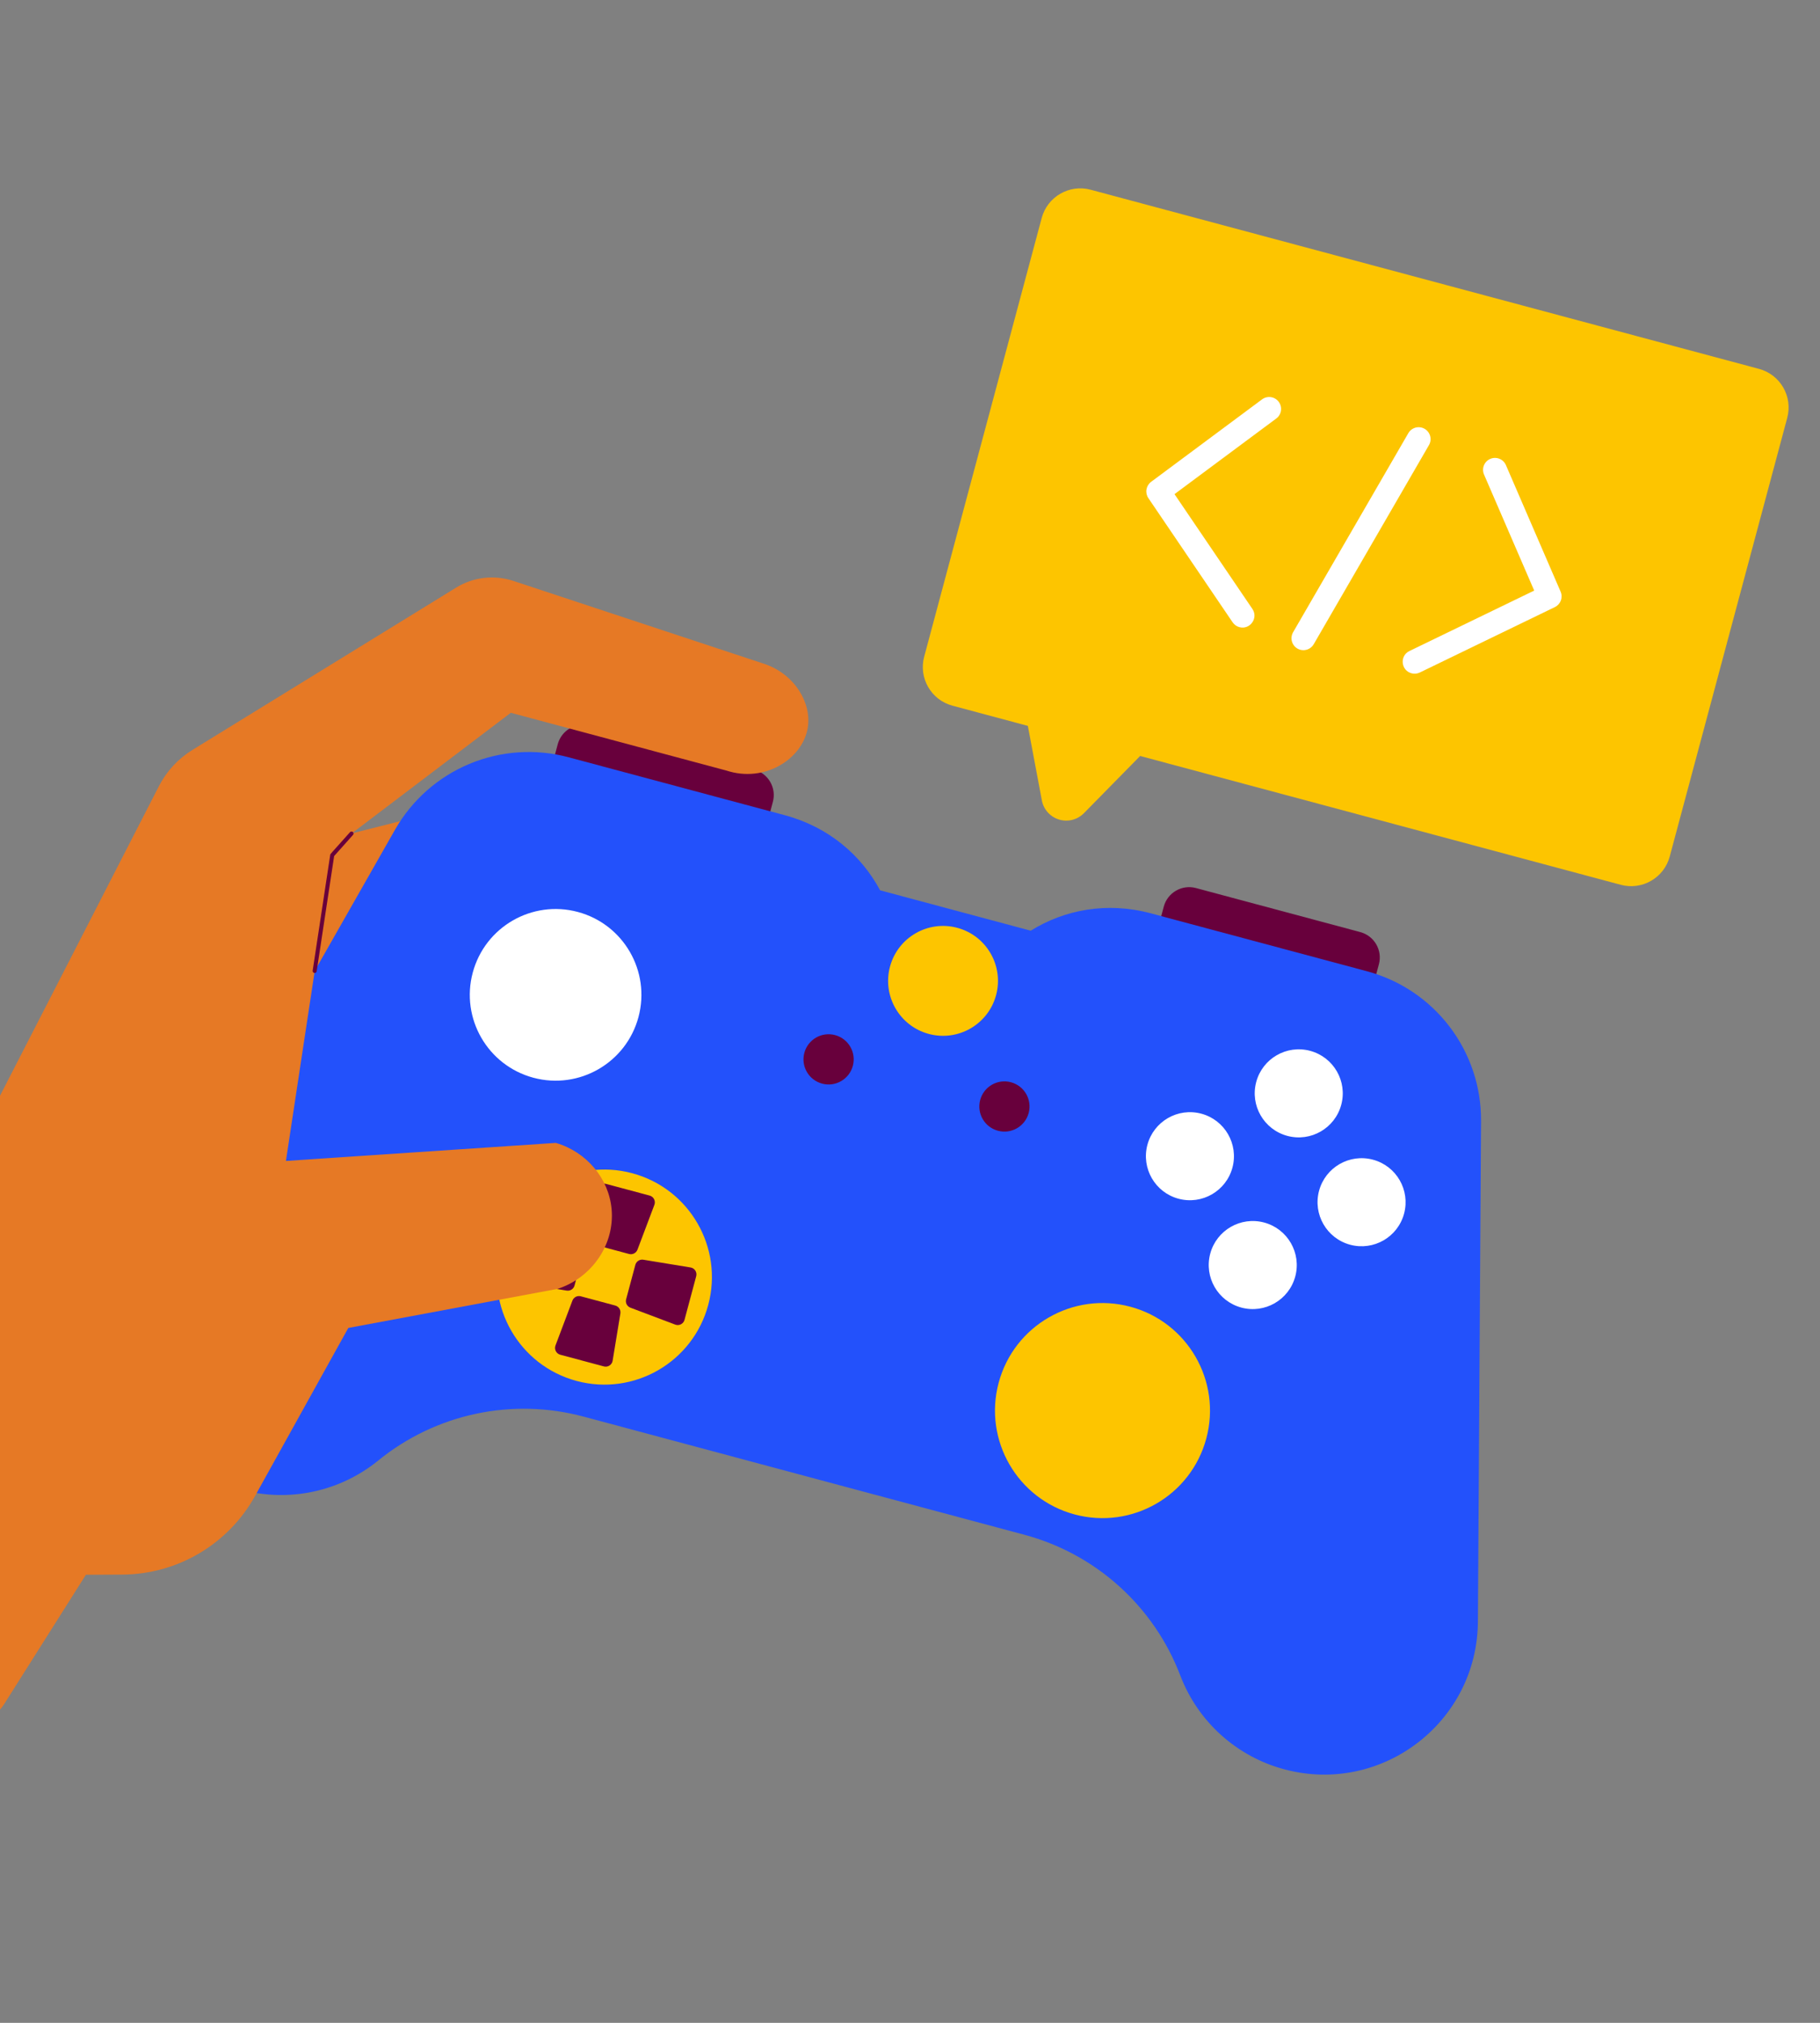 <svg width="216" height="240" viewBox="0 0 216 240" fill="none" xmlns="http://www.w3.org/2000/svg">
<rect x="0" y="0" width="216" height="240" fill="#808080" stroke="none"/>
<g clip-path="url(#clip0_0_178)">
<path d="M28.854 102.14L21.95 119.575L44.37 117.707L54.108 95.758L28.854 102.14Z" fill="#E67925"/>
<path d="M89.519 91.317L70.016 86.092C68.351 85.646 66.64 86.633 66.194 88.298L63.889 96.902C63.443 98.566 64.431 100.277 66.095 100.723L85.598 105.949C87.263 106.395 88.974 105.407 89.42 103.743L91.725 95.139C92.171 93.474 91.183 91.763 89.519 91.317Z" fill="#68003C"/>
<path d="M161.442 110.589L141.938 105.363C140.274 104.917 138.563 105.905 138.117 107.569L135.812 116.173C135.366 117.838 136.354 119.549 138.018 119.995L157.521 125.221C159.186 125.667 160.896 124.679 161.342 123.014L163.648 114.41C164.094 112.746 163.106 111.035 161.442 110.589Z" fill="#68003C"/>
<path d="M175.399 192.397L175.773 132.99C175.799 128.95 174.484 125.017 172.035 121.804C169.587 118.592 166.142 116.282 162.24 115.237L136.597 108.366C131.351 106.96 126.331 107.939 122.324 110.423L104.454 105.634C102.227 101.481 98.368 98.123 93.122 96.717L67.474 89.844C63.573 88.799 59.435 89.076 55.709 90.632C51.982 92.189 48.877 94.937 46.879 98.446L17.498 150.088C11.585 160.482 17.093 173.659 28.643 176.754C31.433 177.502 34.361 177.577 37.186 176.973C40.011 176.37 42.652 175.104 44.893 173.281C48.252 170.548 52.213 168.651 56.448 167.745C60.684 166.84 65.073 166.952 69.257 168.073L121.581 182.094C125.765 183.215 129.623 185.312 132.838 188.214C136.053 191.116 138.534 194.739 140.077 198.786C141.106 201.485 142.761 203.901 144.905 205.837C147.05 207.772 149.623 209.171 152.413 209.918C163.956 213.011 175.323 204.364 175.399 192.397Z" fill="#2351FB"/>
<path d="M68.431 163.843C75.236 165.667 82.232 161.628 84.055 154.822C85.879 148.017 81.84 141.022 75.034 139.198C68.229 137.375 61.234 141.413 59.41 148.219C57.587 155.024 61.625 162.02 68.431 163.843Z" fill="#FDC500"/>
<path d="M127.543 179.682C134.349 181.506 141.344 177.467 143.167 170.662C144.991 163.856 140.952 156.861 134.147 155.037C127.341 153.214 120.346 157.252 118.522 164.058C116.699 170.863 120.738 177.859 127.543 179.682Z" fill="#FDC500"/>
<path d="M74.66 148.779L70.57 147.683C70.37 147.63 70.197 147.504 70.085 147.331C69.973 147.157 69.929 146.948 69.963 146.744L70.884 141.132C70.903 141.017 70.945 140.908 71.009 140.81C71.073 140.713 71.156 140.63 71.254 140.567C71.352 140.504 71.462 140.462 71.577 140.444C71.692 140.426 71.809 140.432 71.922 140.462L77.1 141.85C77.212 141.88 77.317 141.933 77.407 142.006C77.498 142.079 77.572 142.17 77.625 142.274C77.679 142.378 77.709 142.491 77.716 142.607C77.722 142.724 77.705 142.84 77.663 142.949L75.655 148.269C75.581 148.462 75.438 148.62 75.255 148.714C75.071 148.808 74.86 148.831 74.66 148.779ZM68.931 153.8L73.021 154.896C73.22 154.951 73.392 155.077 73.504 155.25C73.616 155.424 73.66 155.632 73.628 155.836L72.707 161.448C72.688 161.563 72.645 161.673 72.581 161.77C72.518 161.867 72.434 161.95 72.336 162.013C72.239 162.076 72.129 162.118 72.014 162.136C71.899 162.154 71.781 162.148 71.669 162.118L66.491 160.731C66.379 160.7 66.274 160.647 66.183 160.574C66.092 160.501 66.018 160.41 65.965 160.306C65.912 160.203 65.881 160.089 65.874 159.973C65.868 159.857 65.886 159.74 65.927 159.632L67.935 154.311C68.008 154.117 68.15 153.958 68.334 153.863C68.518 153.769 68.731 153.746 68.931 153.8ZM74.309 154.155L75.405 150.065C75.46 149.866 75.586 149.694 75.759 149.582C75.932 149.47 76.141 149.426 76.344 149.458L81.956 150.379C82.071 150.398 82.181 150.44 82.278 150.504C82.376 150.568 82.458 150.651 82.522 150.749C82.585 150.847 82.627 150.957 82.645 151.072C82.663 151.187 82.656 151.304 82.626 151.417L81.239 156.595C81.209 156.707 81.155 156.812 81.082 156.903C81.009 156.993 80.918 157.067 80.814 157.121C80.711 157.174 80.597 157.205 80.481 157.211C80.365 157.218 80.249 157.2 80.14 157.159L74.819 155.15C74.626 155.077 74.466 154.935 74.372 154.751C74.278 154.567 74.255 154.355 74.309 154.155ZM69.285 148.425L68.189 152.515C68.136 152.715 68.01 152.888 67.836 153C67.662 153.112 67.453 153.156 67.249 153.122L61.637 152.201C61.522 152.182 61.412 152.139 61.315 152.076C61.218 152.012 61.135 151.928 61.072 151.83C61.008 151.733 60.967 151.623 60.949 151.508C60.931 151.393 60.937 151.275 60.967 151.163L62.354 145.985C62.384 145.873 62.438 145.768 62.511 145.677C62.584 145.587 62.675 145.512 62.779 145.459C62.882 145.406 62.996 145.375 63.112 145.369C63.228 145.362 63.344 145.38 63.453 145.421L68.774 147.429C68.967 147.504 69.125 147.646 69.219 147.83C69.314 148.013 69.337 148.225 69.285 148.425Z" fill="#68003C"/>
<path d="M63.305 127.869C68.737 129.325 74.32 126.101 75.775 120.67C77.231 115.238 74.007 109.655 68.576 108.199C63.144 106.744 57.561 109.967 56.105 115.399C54.65 120.831 57.873 126.414 63.305 127.869Z" fill="white"/>
<path d="M97.567 128.566C99.157 128.992 100.791 128.049 101.216 126.459C101.642 124.87 100.699 123.236 99.109 122.81C97.52 122.384 95.886 123.327 95.46 124.917C95.034 126.506 95.978 128.14 97.567 128.566Z" fill="#68003C"/>
<path d="M118.436 134.158C120.025 134.584 121.659 133.64 122.085 132.051C122.511 130.461 121.568 128.828 119.978 128.402C118.389 127.976 116.755 128.919 116.329 130.509C115.903 132.098 116.846 133.732 118.436 134.158Z" fill="#68003C"/>
<path d="M152.785 134.767C155.571 135.514 158.435 133.86 159.182 131.073C159.929 128.287 158.275 125.422 155.488 124.676C152.702 123.929 149.838 125.583 149.091 128.369C148.344 131.156 149.998 134.02 152.785 134.767Z" fill="white"/>
<path d="M147.326 155.138C150.113 155.885 152.977 154.231 153.724 151.445C154.47 148.658 152.817 145.794 150.03 145.047C147.243 144.301 144.379 145.954 143.632 148.741C142.886 151.527 144.539 154.392 147.326 155.138Z" fill="white"/>
<path d="M160.241 147.683C163.028 148.429 165.892 146.776 166.639 143.989C167.385 141.202 165.732 138.338 162.945 137.592C160.158 136.845 157.294 138.499 156.547 141.285C155.801 144.072 157.454 146.936 160.241 147.683Z" fill="white"/>
<path d="M139.87 142.224C142.657 142.971 145.521 141.317 146.268 138.531C147.014 135.744 145.361 132.88 142.574 132.133C139.787 131.386 136.923 133.04 136.176 135.827C135.43 138.613 137.083 141.478 139.87 142.224Z" fill="white"/>
<path d="M110.234 122.672C113.711 123.604 117.286 121.541 118.218 118.063C119.149 114.586 117.086 111.012 113.608 110.08C110.131 109.148 106.557 111.212 105.625 114.689C104.693 118.166 106.757 121.741 110.234 122.672Z" fill="#FDC500"/>
<path d="M-32.681 172.482L-14.697 158.635C-3.51 136.845 7.677 115.056 18.864 93.268C19.771 91.502 21.144 90.018 22.835 88.978L54.141 69.714C55.148 69.096 56.277 68.704 57.451 68.568C58.625 68.432 59.814 68.554 60.936 68.926L90.799 78.796C94.328 80.03 96.359 83.417 95.86 86.375C95.242 90.035 90.772 92.925 86.197 91.42L60.623 84.568C53.607 89.886 46.592 95.203 39.578 100.52C37.695 112.928 35.814 125.335 33.934 137.741L65.965 135.599C69.622 136.67 72.255 139.815 72.586 143.46C72.959 147.577 70.326 151.551 66.202 152.912L41.337 157.555L30.271 177.489C28.71 180.303 26.427 182.651 23.657 184.29C20.887 185.93 17.73 186.802 14.511 186.817L10.192 186.839L0.488 202.191C-0.093 203.11 -0.977 203.796 -2.011 204.13C-3.045 204.464 -4.163 204.425 -5.172 204.02C-18.151 198.813 -28.05 188.903 -33.657 176.337C-33.951 175.678 -34.015 174.939 -33.838 174.24C-33.661 173.541 -33.254 172.921 -32.681 172.482Z" fill="#E67925"/>
<path d="M37.284 115.433C37.226 115.418 37.177 115.383 37.144 115.333C37.111 115.284 37.098 115.224 37.107 115.166L39.193 101.421C39.209 101.31 39.062 101.51 41.546 98.728C41.589 98.683 41.648 98.656 41.71 98.653C41.773 98.651 41.833 98.673 41.88 98.714C41.926 98.756 41.955 98.814 41.959 98.876C41.964 98.938 41.944 99 41.904 99.047L39.657 101.564L37.583 115.238C37.578 115.271 37.566 115.303 37.548 115.331C37.529 115.36 37.505 115.384 37.477 115.402C37.449 115.421 37.417 115.433 37.384 115.438C37.35 115.444 37.316 115.442 37.284 115.433Z" fill="#68003C"/>
<path d="M208.759 43.765L129.439 22.511C126.909 21.833 124.308 23.335 123.63 25.865L109.683 77.915C109.005 80.446 110.507 83.047 113.037 83.725L192.356 104.978C194.887 105.656 197.488 104.155 198.166 101.624L212.113 49.574C212.791 47.044 211.289 44.443 208.759 43.765Z" fill="#FDC500"/>
<path d="M147.095 74.409C146.767 74.322 146.482 74.118 146.291 73.838L136.289 59.098C136.084 58.796 136.004 58.427 136.065 58.068C136.126 57.708 136.323 57.386 136.616 57.168L149.763 47.398C149.912 47.283 150.082 47.199 150.264 47.151C150.445 47.103 150.635 47.091 150.821 47.117C151.007 47.143 151.186 47.205 151.348 47.301C151.509 47.397 151.65 47.524 151.762 47.675C151.875 47.825 151.955 47.997 152 48.18C152.045 48.362 152.054 48.552 152.025 48.737C151.996 48.923 151.93 49.101 151.831 49.261C151.733 49.421 151.603 49.559 151.45 49.669L139.392 58.628L148.634 72.245C149.371 73.337 148.351 74.746 147.095 74.409ZM167.52 79.882C166.265 79.546 166.086 77.816 167.27 77.243L182.081 70.07L176.118 56.282C175.976 55.939 175.976 55.555 176.115 55.211C176.255 54.867 176.524 54.593 176.864 54.445C177.205 54.298 177.589 54.29 177.935 54.424C178.281 54.557 178.561 54.822 178.714 55.159L185.214 70.194C185.36 70.529 185.37 70.906 185.243 71.248C185.116 71.59 184.861 71.87 184.533 72.029L168.501 79.792C168.196 79.939 167.848 79.971 167.52 79.882ZM154.324 77.093C154.114 77.037 153.92 76.933 153.757 76.789C153.594 76.646 153.466 76.467 153.383 76.266C153.3 76.066 153.265 75.849 153.279 75.632C153.293 75.415 153.357 75.205 153.465 75.017L167.142 51.393C167.236 51.232 167.359 51.091 167.507 50.978C167.654 50.865 167.823 50.782 168.002 50.734C168.182 50.687 168.369 50.675 168.553 50.699C168.737 50.724 168.915 50.784 169.076 50.877C169.237 50.97 169.377 51.094 169.49 51.242C169.603 51.389 169.686 51.557 169.734 51.737C169.782 51.916 169.794 52.104 169.769 52.288C169.745 52.472 169.684 52.65 169.591 52.81L155.914 76.435C155.758 76.704 155.518 76.914 155.231 77.033C154.943 77.152 154.624 77.173 154.324 77.093Z" fill="white"/>
<path d="M120.894 80.307L123.648 94.959C123.747 95.488 123.989 95.979 124.348 96.38C124.707 96.781 125.169 97.076 125.684 97.233C126.198 97.39 126.746 97.402 127.268 97.27C127.789 97.137 128.265 96.864 128.642 96.481L139.615 85.317L120.894 80.307Z" fill="#FDC500"/>
</g>
<defs>
<clipPath id="clip0_0_178">
<rect width="240" height="240" fill="white" transform="translate(-24)"/>
</clipPath>
</defs>
</svg>
